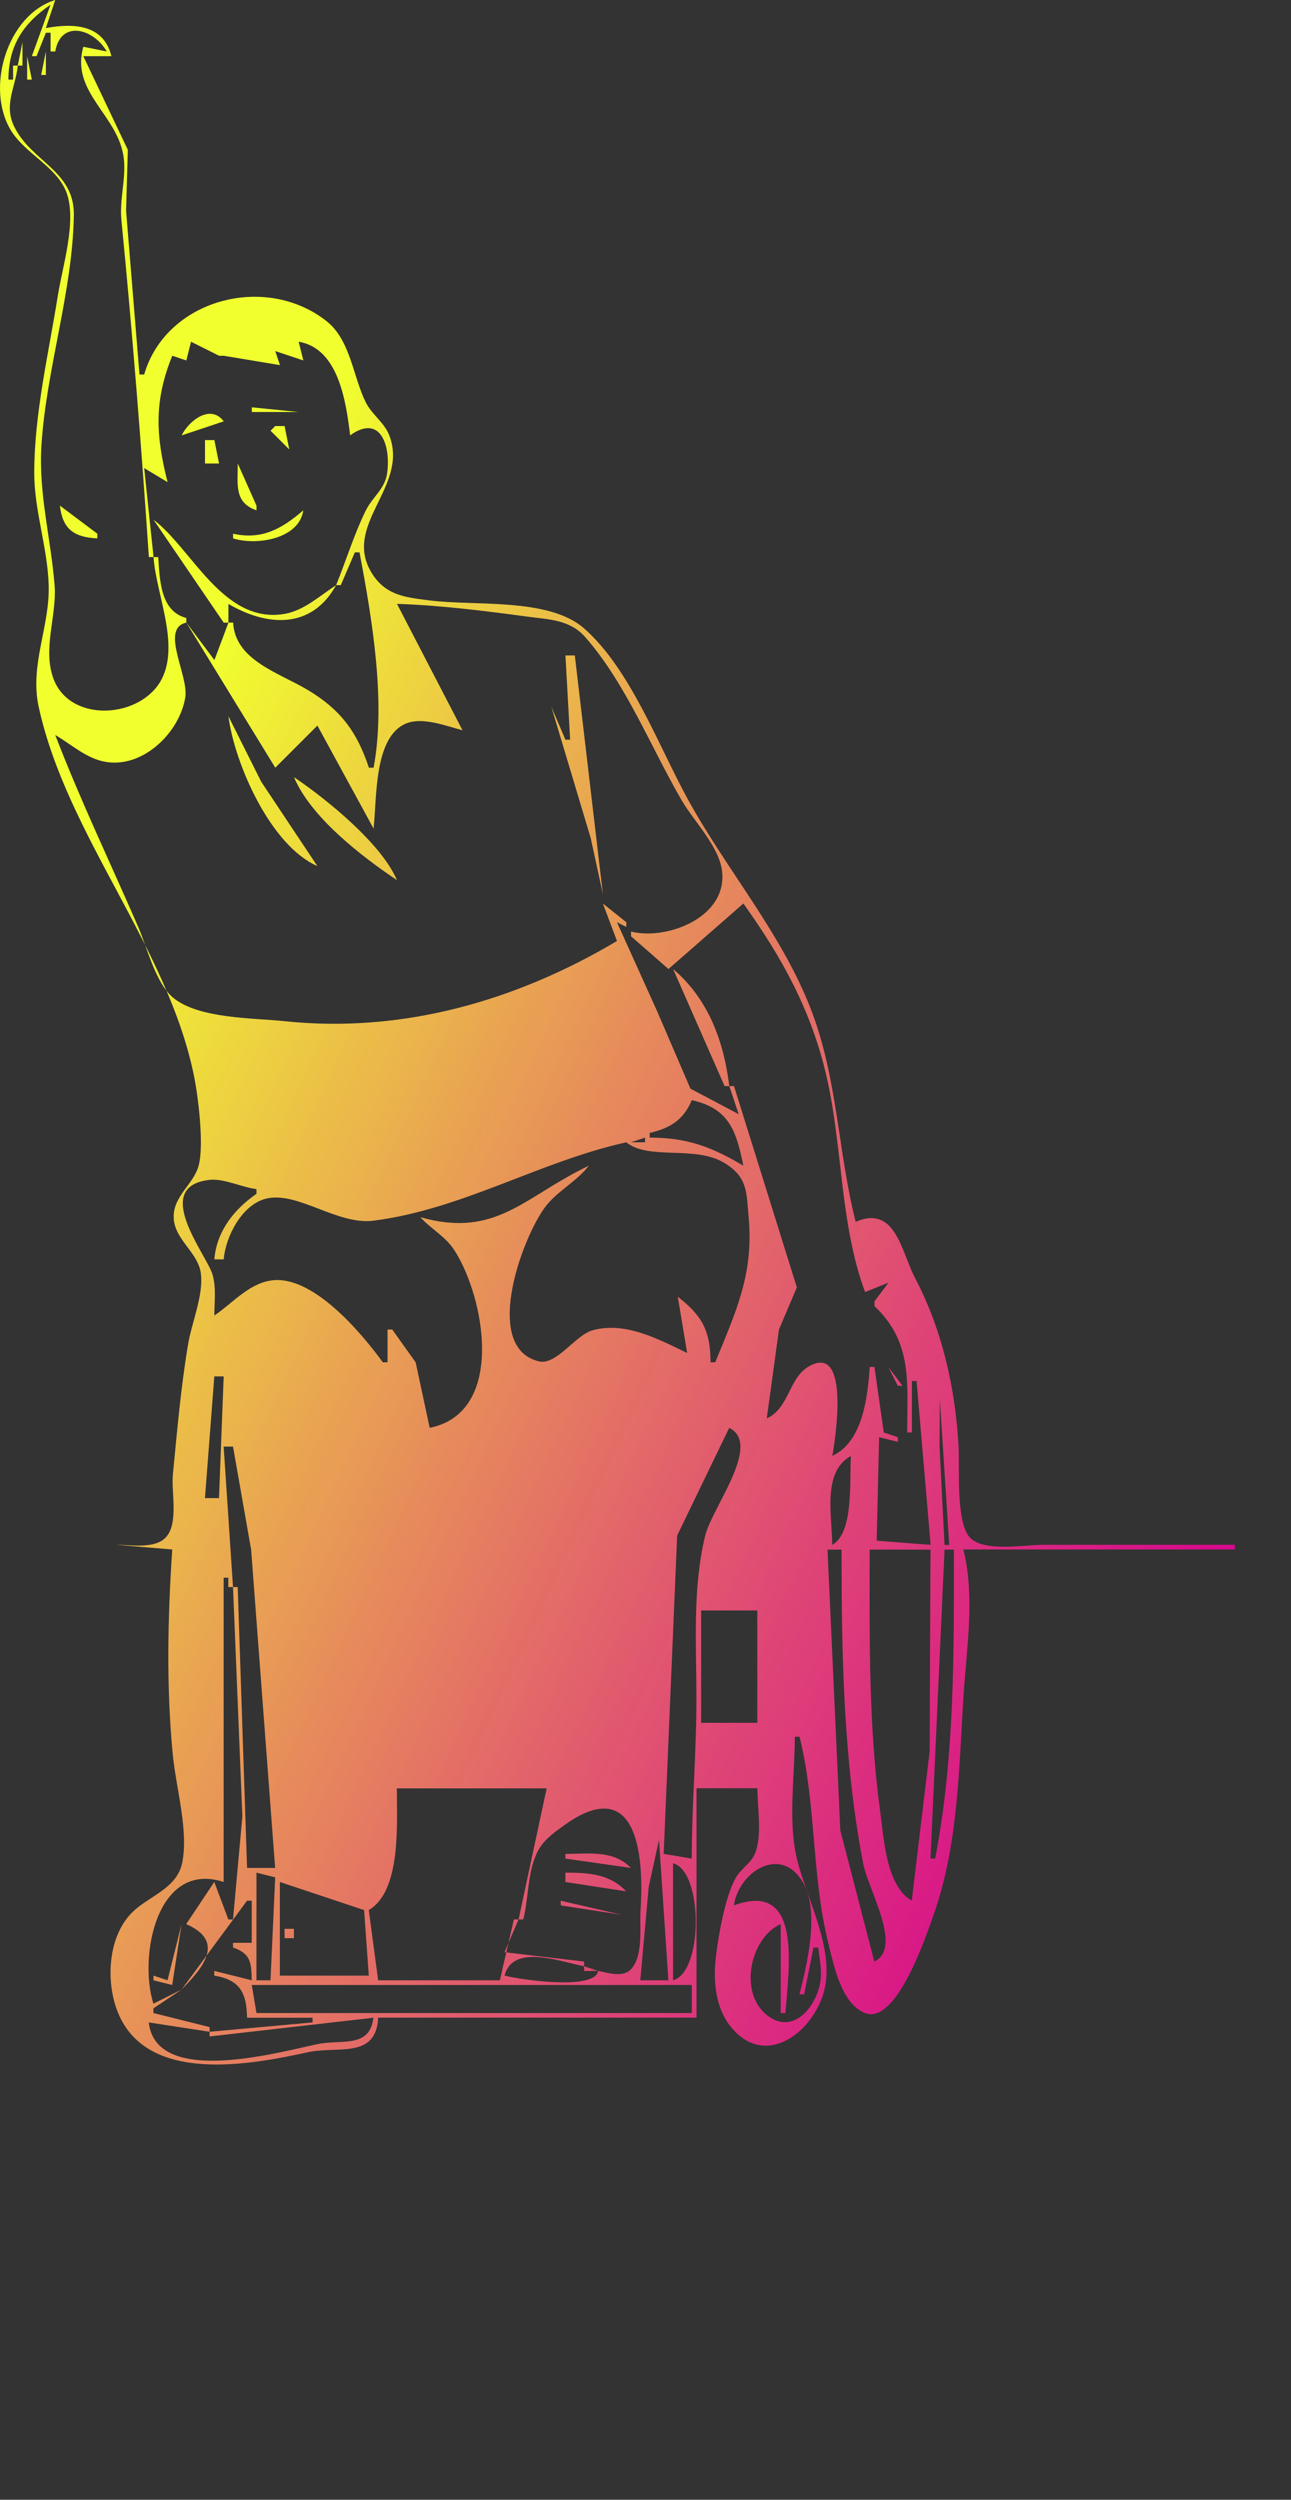 <?xml version="1.0" encoding="UTF-8" standalone="no"?>
<!-- Created with Inkscape (http://www.inkscape.org/) -->

<svg
   width="72.971mm"
   height="141.287mm"
   viewBox="0 0 72.971 141.287"
   version="1.1"
   id="svg1"
   xml:space="preserve"
   xmlns:inkscape="http://www.inkscape.org/namespaces/inkscape"
   xmlns:sodipodi="http://sodipodi.sourceforge.net/DTD/sodipodi-0.dtd"
   xmlns:xlink="http://www.w3.org/1999/xlink"
   xmlns="http://www.w3.org/2000/svg"
   xmlns:svg="http://www.w3.org/2000/svg"><rect x="0" y="0" width="72.971" height="141.287" fill="#333333" stroke="none"/><sodipodi:namedview
     id="namedview1"
     pagecolor="#ffffff"
     bordercolor="#cccccc"
     borderopacity="1"
     inkscape:showpageshadow="0"
     inkscape:pageopacity="1"
     inkscape:pagecheckerboard="0"
     inkscape:deskcolor="#d1d1d1"
     inkscape:document-units="mm"><inkscape:page
       x="0"
       y="0"
       width="72.971"
       height="141.287"
       id="page2"
       margin="0"
       bleed="0" /></sodipodi:namedview><defs
     id="defs1"><linearGradient
       id="linearGradient7-1"><stop
         style="stop-color:#f1ff2e;stop-opacity:1;"
         offset="0"
         id="stop7" /><stop
         style="stop-color:#ff00a2;stop-opacity:0.802;"
         offset="1"
         id="stop8" /></linearGradient><linearGradient
       inkscape:collect="always"
       xlink:href="#linearGradient7-1"
       id="linearGradient8"
       x1="103.287"
       y1="125.342"
       x2="169.422"
       y2="156.181"
       gradientUnits="userSpaceOnUse"
       gradientTransform="translate(-55.298,-9.522)" /></defs><g
     inkscape:label="Calque 1"
     inkscape:groupmode="layer"
     id="layer1"
     transform="translate(-44.57,-60.596)"><path
       style="fill:url(#linearGradient8);stroke:none;stroke-width:0.5;stroke-dasharray:none"
       d="m 54.306,148.174 c -0.258,3.842 -0.342,7.791 0.035,11.642 0.179,1.825 0.902,4.279 0.523,6.085 -0.303,1.441 -1.885,1.862 -2.814,2.776 -1.395,1.373 -1.52,3.957 -0.805,5.69 1.663,4.03 7.455,2.937 10.734,2.221 1.673,-0.365 3.852,0.403 3.968,-1.955 h 17.992 v -12.965 h 3.44 c 0,1.098 0.276,2.63 -0.125,3.664 -0.222,0.572 -0.802,0.878 -1.1,1.404 -0.589,1.038 -0.979,3.259 -1.12,4.457 -0.158,1.346 -0.038,2.875 0.846,3.963 1.894,2.329 4.505,0.428 5.218,-1.846 0.785,-2.504 -1.064,-5.552 -1.547,-7.938 -0.416,-2.055 -0.056,-4.518 -0.056,-6.615 h 0.265 c 0.945,3.745 0.678,7.82 1.622,11.642 0.306,1.238 0.729,3.448 2.087,3.976 1.764,0.686 3.444,-4.343 3.874,-5.564 1.409,-3.994 1.421,-8.272 1.693,-12.435 0.174,-2.669 0.65,-5.564 -0.016,-8.202 h 15.346 v -0.265 H 103.518 c -1.056,0 -3.296,0.42 -4.107,-0.391 -0.83,-0.83 -0.595,-4.001 -0.659,-5.165 -0.182,-3.303 -0.928,-6.609 -2.461,-9.525 -0.784,-1.492 -1.095,-4.149 -3.356,-3.175 -1.006,-3.974 -1.015,-8.013 -2.49,-11.906 -1.624,-4.288 -4.75,-7.909 -6.959,-11.906 -1.672,-3.026 -3.278,-7.437 -5.913,-9.737 -1.997,-1.744 -6.205,-1.246 -8.715,-1.572 -1.286,-0.167 -2.429,-0.251 -3.22,-1.46 -1.823,-2.785 2.066,-4.93 0.937,-7.864 -0.284,-0.737 -0.984,-1.174 -1.331,-1.873 -0.732,-1.471 -0.855,-3.518 -2.227,-4.596 -3.463,-2.722 -9.064,-1.215 -10.298,3.024 h -0.265 l -0.758,-9.26 0.099,-3.44 -2.516,-5.292 h 1.587 c -0.435,-1.8 -2.14,-1.877 -3.704,-1.587 l 0.529,-1.587 c -2.704,0.823 -3.988,5.002 -2.479,7.408 0.807,1.286 2.558,2.026 3.106,3.444 0.615,1.59 -0.212,4.181 -0.472,5.816 -0.52,3.273 -1.341,6.732 -1.341,10.054 0,2.141 0.754,4.219 0.817,6.35 0.07,2.354 -1.084,4.493 -0.565,6.879 1.584,7.28 7.326,13.594 8.786,20.902 0.239,1.196 0.565,3.88 0.255,5.027 -0.287,1.064 -1.43,1.708 -1.411,2.91 0.02,1.264 1.372,1.968 1.535,3.175 0.163,1.213 -0.509,2.767 -0.713,3.969 -0.416,2.451 -0.627,4.941 -0.868,7.408 -0.098,0.997 0.349,2.802 -0.426,3.578 -0.634,0.634 -1.974,0.391 -2.784,0.391 m -3.704,-87.048 -1.058,2.91 h 0.265 l 0.529,-1.323 h 0.265 v 1.058 h 0.265 c 0.315,-1.806 2.161,-1.299 2.91,0 l -1.323,-0.265 c -0.744,2.618 2.027,3.869 2.292,6.35 0.121,1.13 -0.253,2.283 -0.14,3.44 0.621,6.338 1.123,12.722 1.552,19.05 h 0.265 l -0.529,-5.027 1.323,0.794 c -0.683,-2.672 -0.761,-4.616 0.265,-7.144 l 0.794,0.265 0.265,-1.058 1.587,0.794 h 0.265 l 3.175,0.529 -0.265,-0.794 1.587,0.529 -0.265,-1.058 c 2.245,0.378 2.673,3.35 2.91,5.292 1.686,-1.217 2.3,0.533 2.095,2.115 -0.119,0.917 -0.825,1.351 -1.211,2.134 -0.65,1.316 -1.122,2.849 -1.677,4.217 h 0.265 l 0.794,-1.852 h 0.265 c 0.705,3.74 1.501,8.419 0.794,12.171 h -0.265 c -0.674,-2.029 -1.592,-3.273 -3.44,-4.385 -1.621,-0.975 -4.131,-1.682 -4.233,-3.817 h -0.265 l -0.794,2.117 -1.587,-2.117 5.027,8.202 2.381,-2.381 3.175,5.821 c 0.195,-1.645 -0.013,-5.24 1.888,-5.958 0.92,-0.347 2.236,0.163 3.139,0.402 l -3.704,-7.144 c 2.436,0.076 4.994,0.401 7.408,0.725 1.22,0.164 2.372,0.168 3.247,1.169 2.297,2.625 3.697,6.223 5.444,9.219 0.687,1.179 2.096,2.58 2.272,3.969 0.336,2.646 -3.138,3.946 -5.142,3.44 v 0.265 l 2.117,1.852 4.233,-3.704 c 2.202,3.077 3.847,6.066 4.705,9.79 0.918,3.987 0.746,8.33 2.174,12.171 l 1.323,-0.529 -0.794,1.058 v 0.265 c 2.181,2.053 1.85,4.368 1.852,7.144 h 0.265 v -2.91 h 0.265 l 0.794,9.26 -3.048,-0.235 0.137,-5.85 1.058,0.265 v -0.265 l -0.794,-0.265 -0.529,-3.704 h -0.265 c -0.116,1.722 -0.402,4.238 -2.117,5.027 0.17,-0.904 1.019,-6.342 -1.282,-5.083 -1.212,0.663 -1.105,2.348 -2.422,2.967 l 0.69,-5.027 1.011,-2.381 -3.552,-11.377 h -0.265 l 0.529,1.587 -2.727,-1.444 -1.884,-4.377 -2.269,-5.027 0.529,0.265 v -0.265 l -1.323,-1.058 0.794,2.117 c -5.726,3.403 -12.154,5.229 -18.785,4.533 -1.777,-0.186 -4.799,-0.134 -6.261,-1.294 -1.027,-0.815 -1.503,-2.858 -2.014,-4.034 -1.565,-3.599 -3.285,-7.189 -4.69,-10.848 0.938,0.548 1.791,1.363 2.91,1.529 2.102,0.311 4.113,-1.686 4.439,-3.645 0.208,-1.247 -1.449,-3.91 0.059,-4.233 v -0.265 c -1.458,-0.379 -1.499,-2.122 -1.587,-3.44 h -0.265 c 0.14,2.079 1.477,4.883 0.472,6.874 -1.134,2.246 -5.17,2.552 -6.126,0.005 -0.633,-1.685 0.198,-3.583 0.061,-5.292 -0.216,-2.687 -0.919,-5.211 -0.741,-7.937 0.282,-4.326 1.755,-8.634 1.83,-12.965 0.044,-2.534 -2.41,-3.028 -3.376,-5.027 -0.597,-1.236 0.083,-2.215 0.207,-3.44 h -0.265 v 0.794 h -0.265 c 0.008,-1.897 0.81,-3.161 2.381,-4.233 m -1.587,2.117 -0.265,1.323 h 0.265 v -1.323 m 1.323,0.529 -0.265,1.323 h 0.265 v -1.323 m -1.058,0.265 v 1.323 h 0.265 l -0.265,-1.323 m 12.7,19.844 v 0.265 h 2.646 l -2.646,-0.265 m -3.969,1.587 2.381,-0.794 c -0.736,-0.985 -1.952,-0.067 -2.381,0.794 m 5.292,-0.529 -0.265,0.265 1.058,1.058 -0.265,-1.323 h -0.529 m -3.969,0.794 v 1.323 h 0.794 l -0.265,-1.323 h -0.529 m 1.852,1.323 c 0,1.182 -0.214,2.21 1.058,2.646 v -0.265 l -1.058,-2.381 m -10.054,2.381 c 0.154,1.339 0.804,1.79 2.117,1.852 v -0.265 l -2.117,-1.587 m 13.758,0.265 c -1.216,1.051 -2.344,1.682 -3.969,1.323 v 0.265 c 1.317,0.413 3.731,0.044 3.969,-1.587 m -8.467,0.529 3.969,5.821 h 0.265 v -1.058 c 2.188,1.279 4.7,1.445 6.085,-1.058 -0.916,0.586 -1.8,1.428 -2.91,1.619 -3.459,0.595 -5.227,-3.674 -7.408,-5.324 m 23.283,7.673 0.265,4.762 h -0.265 l -0.794,-1.852 2.221,7.408 0.69,3.175 -1.587,-13.494 h -0.529 m -29.369,0.529 -0.265,0.265 0.265,-0.265 m 10.319,2.91 c 0.356,2.723 2.403,7.324 5.027,8.467 l -3.171,-4.763 -1.856,-3.704 m 3.704,3.44 c 0.957,2.268 3.802,4.467 5.821,5.821 -0.872,-2.059 -3.97,-4.572 -5.821,-5.821 m 6.879,6.35 1.852,1.323 -1.852,-1.323 m 11.906,2.117 0.265,0.265 -0.265,-0.265 m 2.646,2.381 2.91,6.615 h 0.265 c -0.309,-2.527 -1.185,-4.935 -3.175,-6.615 m 3.969,11.113 c -1.799,-1.069 -3.179,-1.586 -5.292,-1.587 v -0.265 c 1.173,-0.277 1.9,-0.729 2.381,-1.852 2.105,0.472 2.514,1.731 2.91,3.704 m -1.323,-2.91 0.265,0.265 -0.265,-0.265 m -4.233,1.323 v 0.265 h -0.794 l 0.794,-0.265 m -1.058,0.265 c 1.278,1.036 3.878,0.148 5.555,1.173 1.319,0.806 1.233,1.674 1.36,3.06 0.294,3.219 -0.713,5.312 -1.888,8.202 h -0.265 c -0.006,-1.755 -0.457,-2.629 -1.852,-3.704 l 0.529,3.175 c -1.61,-0.767 -3.465,-1.788 -5.327,-1.286 -1.008,0.272 -2.052,2.012 -3.071,1.757 -3.303,-0.827 -0.78,-7.425 0.535,-8.921 0.707,-0.804 1.65,-1.287 2.307,-2.133 -3.621,1.715 -5.225,4.13 -9.525,2.91 0.597,0.659 1.426,1.094 1.918,1.857 1.744,2.699 2.904,9.181 -1.389,10.049 l -0.794,-3.704 -1.323,-1.852 h -0.265 v 1.852 h -0.265 c -1.218,-1.669 -4.003,-5.003 -6.35,-4.62 -1.274,0.208 -2.156,1.291 -3.175,1.975 0,-0.76 0.121,-1.652 -0.125,-2.381 -0.386,-1.147 -3.446,-4.924 -0.135,-5.286 0.807,-0.088 1.821,0.423 2.641,0.523 v 0.265 c -1.281,0.892 -2.249,2.117 -2.381,3.704 h 0.529 c 0.106,-1.272 1.018,-3.092 2.397,-3.431 1.774,-0.436 4.021,1.507 6.069,1.246 5.027,-0.64 9.409,-3.354 14.287,-4.429 m -4.763,1.852 0.265,0.265 -0.265,-0.265 m -0.529,0.529 0.265,0.265 -0.265,-0.265 m -15.081,0.794 0.265,0.265 -0.265,-0.265 m -4.233,0.265 0.265,0.265 -0.265,-0.265 m 4.763,0 0.265,0.265 -0.265,-0.265 m 0.529,0.265 0.265,0.265 -0.265,-0.265 m -5.556,0.265 0.265,0.265 -0.265,-0.265 m 38.717,4.674 0.088,0.176 -0.088,-0.176 m -19.667,2.734 0.265,0.265 -0.265,-0.265 m 20.637,1.323 0.529,1.058 h 0.265 l -0.794,-1.058 m -37.571,0.529 -0.265,6.879 h -0.794 l 0.529,-6.879 h 0.529 m 40.481,1.323 0.529,8.202 h -0.265 l -0.281,-5.556 0.016,-2.646 m -14.023,25.929 -1.587,-0.265 0.762,-17.992 2.942,-6.085 c 1.876,0.91 -0.968,4.506 -1.355,6.085 -0.731,2.984 -0.496,6.212 -0.497,9.26 -10e-4,2.991 -0.265,5.987 -0.265,8.996 m 11.818,-23.989 0.176,0.088 -0.176,-0.088 m -37.747,0.706 1.024,5.821 1.357,17.992 h -1.587 l -0.529,-15.875 h -0.265 l 0.529,12.965 -0.529,5.821 h -0.265 l -0.794,-2.117 -1.587,2.381 c 2.21,0.967 0.982,2.442 -0.265,3.704 l 3.704,-5.027 h 0.265 v 2.381 h -1.058 v 0.265 c 0.996,0.341 1.042,0.851 1.058,1.852 l -2.117,-0.529 v 0.265 c 1.454,0.243 1.829,0.972 1.852,2.381 h 3.704 v 0.265 l -5.821,0.529 v 0.265 l 9.26,-1.058 c -0.211,1.751 -1.808,1.207 -3.175,1.494 -2.252,0.474 -9.102,2.401 -9.525,-1.23 l 3.44,0.529 v -0.265 l -3.175,-0.794 v -0.265 l 1.587,-1.058 -1.587,0.794 c -0.848,-2.666 0.194,-8.106 3.969,-6.879 v -17.198 h 0.265 v 0.529 h 0.265 l -0.529,-7.938 h 0.529 m 34.925,0.529 c -0.091,1.359 0.182,4.344 -1.058,5.027 0,-1.642 -0.579,-4.129 1.058,-5.027 m -0.529,5.292 c 0,5.925 0.102,11.889 1.219,17.727 0.291,1.522 2.263,4.766 0.633,5.556 l -1.921,-7.408 -0.725,-15.875 h 0.794 m 5.027,0 -0.046,11.393 -1.012,8.451 c -1.448,-0.84 -1.574,-3.491 -1.783,-5.027 -0.67,-4.919 -0.598,-9.856 -0.598,-14.817 h 3.44 m 1.323,0 c 0,5.871 0.052,11.681 -1.058,17.462 h -0.265 l 0.794,-17.462 h 0.529 m -11.113,3.44 v 6.35 h -3.175 v -6.35 h 3.175 m 2.293,5.733 -0.088,0.176 0.088,-0.176 m 0.088,0.882 -0.265,0.265 0.265,-0.265 m -14.287,3.44 -1.587,7.408 h 0.265 c 0.305,-1.208 0.23,-2.533 0.737,-3.688 0.289,-0.658 0.809,-1.08 1.38,-1.493 0.413,-0.299 0.854,-0.603 1.322,-0.81 3.39,-1.5 3.315,3.563 3.191,5.462 -0.062,0.959 0.169,2.517 -0.511,3.312 -0.459,0.537 -1.303,0.235 -1.886,0.127 -0.185,1.108 -4.323,0.509 -5.292,0.265 0.479,-1.818 3.123,-0.789 4.498,-0.529 v -0.265 l -4.498,-0.529 0.794,-1.852 h -0.265 l -0.794,3.44 h -6.879 l -0.529,-3.969 c 1.837,-1.078 1.586,-4.846 1.587,-6.879 h 8.467 m 6.35,2.91 0.529,7.938 h -1.587 l 0.478,-5.292 0.581,-2.646 m -5.292,0.794 v 0.265 l 3.704,0.529 c -0.992,-1.024 -2.363,-0.794 -3.704,-0.794 m 6.085,7.144 v -6.615 c 1.71,0.451 1.71,6.164 0,6.615 m 7.144,0.794 h 0.265 l 0.529,-2.646 h 0.265 c 0.071,0.612 0.213,1.234 0.135,1.852 -0.177,1.399 -1.494,3.149 -3.004,1.99 -1.663,-1.276 -0.964,-4.415 0.752,-5.165 v 5.027 h 0.265 c 0.206,-2.623 0.949,-7.515 -2.91,-6.085 0.252,-1.867 2.659,-3.475 3.911,-1.281 0.938,1.643 0.23,4.599 -0.207,6.308 m -29.633,-6.615 -0.265,5.821 h -0.794 v -6.085 l 1.058,0.265 m 16.404,-0.265 v 0.529 l 3.44,0.529 c -0.944,-0.993 -2.124,-1.054 -3.44,-1.058 m -11.377,2.117 0.265,3.704 h -5.027 v -5.292 l 4.763,1.587 m 11.113,-0.529 v 0.265 l 3.44,0.529 -3.44,-0.794 m -21.431,1.323 -0.794,3.175 -0.794,-0.265 v 0.265 l 1.058,0.265 0.529,-3.44 m 5.821,0.265 v 0.529 h 0.529 v -0.529 h -0.529 m 16.933,2.117 v 0.265 h 0.794 l -0.794,-0.265 m 6.085,1.058 v 1.587 h -24.606 l -0.265,-1.587 h 24.871 m 5.821,0.529 -0.265,0.529 0.265,-0.529 m -19.05,3.44 0.265,0.265 -0.265,-0.265 m -2.381,0.529 0.265,0.265 -0.265,-0.265 m 48.683,3.44 0.265,0.265 -0.265,-0.265 m -63.235,0.529 0.265,0.265 -0.265,-0.265 m -2.469,0.353 0.176,0.088 -0.176,-0.088 m 4.057,0.176 0.265,0.265 -0.265,-0.265 m 0.265,0.794 0.265,0.265 -0.265,-0.265 m 2.381,0 0.265,0.265 -0.265,-0.265 m 2.646,0.794 0.265,0.265 -0.265,-0.265 m -1.587,0.265 0.265,0.265 -0.265,-0.265 m 3.175,0.265 0.265,0.265 -0.265,-0.265 m 1.852,0.529 0.265,0.265 -0.265,-0.265 m -1.587,0.265 0.265,0.265 -0.265,-0.265 m 3.175,0.265 0.265,0.265 -0.265,-0.265 m -0.529,0.529 0.265,0.265 -0.265,-0.265 m 19.315,5.292 0.265,0.265 -0.265,-0.265 m -1.323,0.265 0.265,0.265 -0.265,-0.265 m 2.117,0 0.265,0.265 -0.265,-0.265 m -1.323,0.265 0.265,0.265 -0.265,-0.265 m 20.108,5.556 0.265,0.265 -0.265,-0.265 m 2.646,0.794 0.265,0.265 -0.265,-0.265 m 8.996,3.44 0.265,0.265 -0.265,-0.265 m 1.852,0 0.265,0.265 -0.265,-0.265 m -1.058,0.265 0.265,0.265 -0.265,-0.265 m 0.794,0.265 0.265,0.265 -0.265,-0.265"
       id="path7"
       sodipodi:nodetypes="csssssccccssscssccsssscccsssscssssssssccccccccsssscssssssssccccccccccssccccccccccccccssccccccscccccccsccssssccccscccccccccccccccccscccccccccccccssscssccccsscssscccccccccccccccccccccccccccccccccccccccccccccccccccsccccccccccccccccccccccccccccccccccccccccccssccccsssccsccccccscscccccssccccccccccccccccccccccccccccccccccccccccccccccscccccccccccccccccccccccccccccccsccccccccccccccccccscccccccscccccccccccccccccccccsscssccccccccccccccccccccccccccccssccccsccccccccccccccccccccccccccccccccccccccccccccccccccccccccccccccccccccccccccccccccccccccccccccccccccccccccccccccccccccc"
       inkscape:export-filename="blog6.svg"
       inkscape:export-xdpi="96"
       inkscape:export-ydpi="96" /></g></svg>
